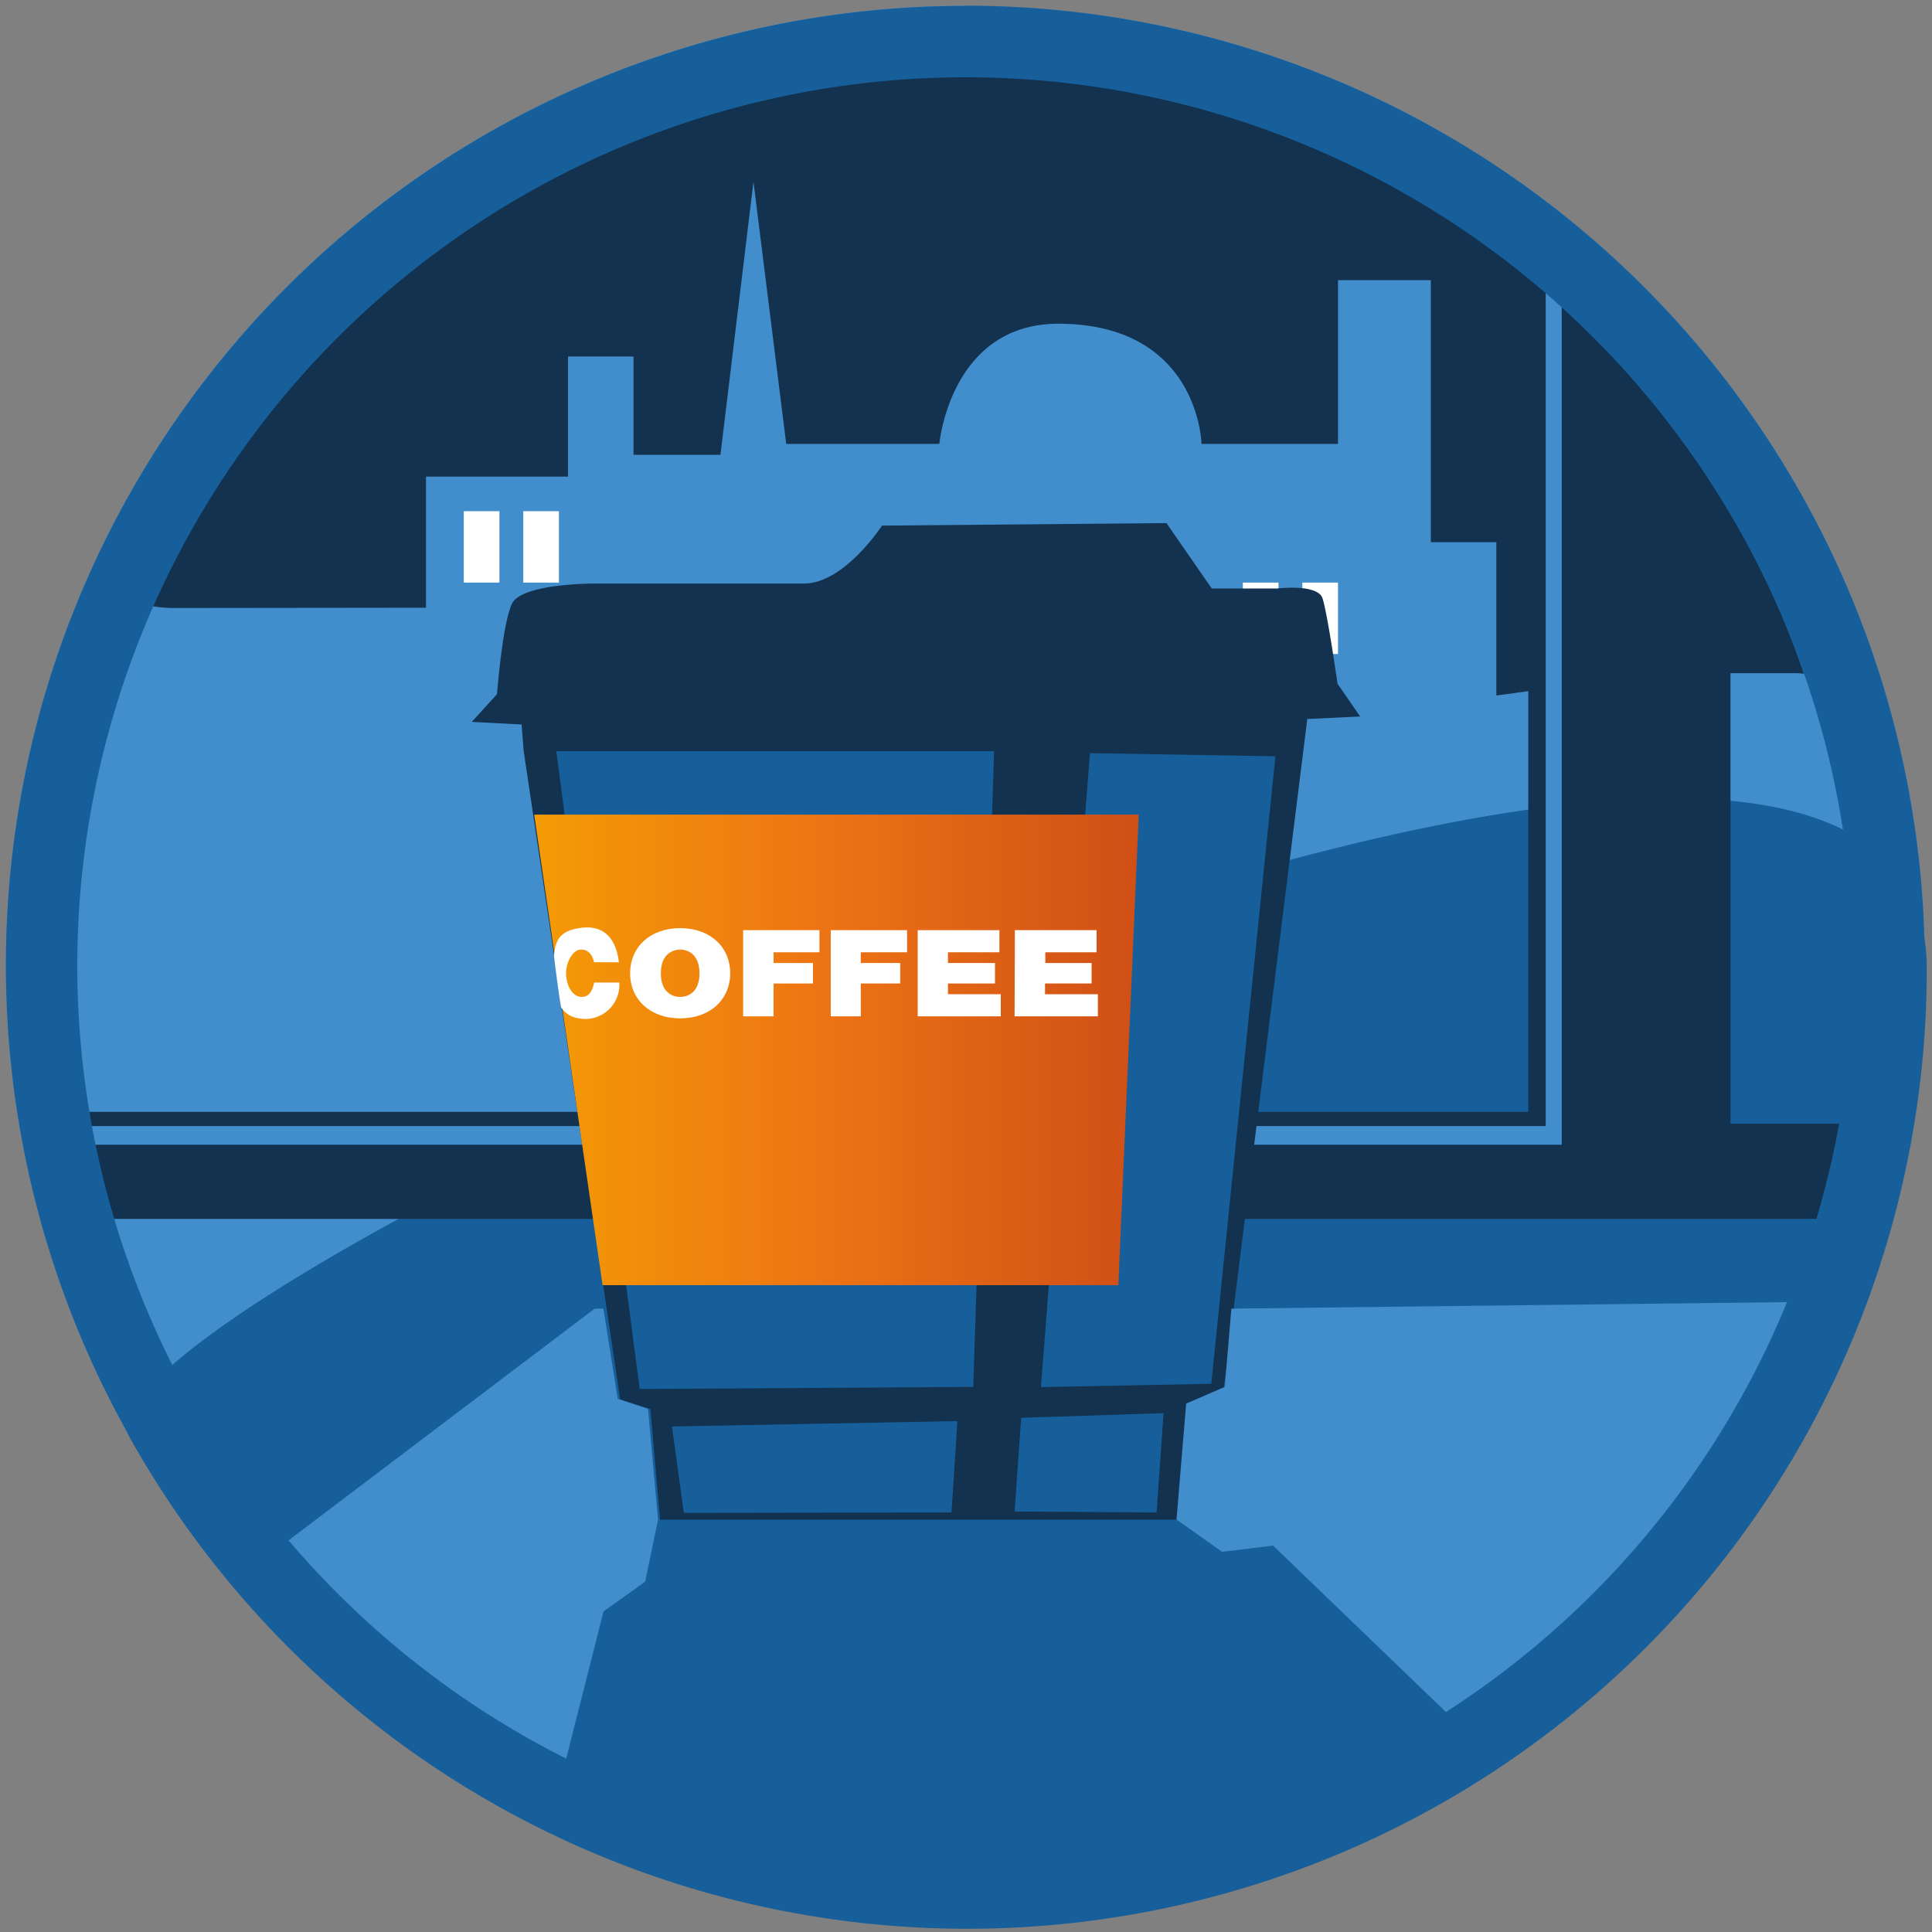 <svg id="Layer_1" data-name="Layer 1" xmlns="http://www.w3.org/2000/svg" xmlns:xlink="http://www.w3.org/1999/xlink" viewBox="0 0 200 200"><rect x="0" y="0" width="200" height="200" fill="#808080" stroke="none"/><defs><style>.cls-1{fill:#428dcb;}.cls-2{fill:#175f9a;}.cls-3{fill:#123250;}.cls-4{fill:#fff;}.cls-5{fill:url(#linear-gradient);}</style><linearGradient id="linear-gradient" x1="55.3" y1="108.69" x2="117.88" y2="108.69" gradientUnits="userSpaceOnUse"><stop offset="0" stop-color="#f49b05"/><stop offset="0.49" stop-color="#ed7314"/><stop offset="1" stop-color="#d04f16"/></linearGradient></defs><title>Artboard 1</title><circle class="cls-1" cx="99.93" cy="99.91" r="99.32"/><path class="cls-2" d="M199.46,100.32A99.33,99.33,0,0,1,13.37,148.7C5.37,134.38,199.46,45.47,199.46,100.32Z"/><path class="cls-3" d="M44.1,62.91V49.34H58.8V36.9h6.78V47.08h9L78,18.81l3.39,27.14H97.24s1.13-12.52,12.44-12.44c14.46.1,14.7,12.44,14.7,12.44h14.13V29h9.61V56.13h6.78V72c9.5-1.3,16.64-2.31,15.83-2.31h14.7a7.82,7.82,0,0,1,1.32.06,91.69,91.69,0,0,0-171-7,14,14,0,0,0,2.29.19Z"/><rect class="cls-4" x="48.01" y="52.92" width="3.69" height="7.39"/><rect class="cls-4" x="54.17" y="52.92" width="3.69" height="7.39"/><rect class="cls-4" x="71.41" y="70.77" width="3.69" height="7.39"/><rect class="cls-4" x="77.56" y="70.77" width="3.69" height="7.39"/><rect class="cls-4" x="84.34" y="70.77" width="3.69" height="7.39"/><rect class="cls-4" x="90.49" y="70.77" width="3.69" height="7.39"/><rect class="cls-4" x="128.66" y="60.31" width="3.69" height="7.39"/><rect class="cls-4" x="134.82" y="60.31" width="3.69" height="7.39"/><polygon class="cls-3" points="158.21 21.8 158.21 115.1 6.67 115.1 6.67 126.18 194.22 126.18 196.42 116.33 179.14 116.33 179.14 42.21 158.21 21.8"/><polygon class="cls-1" points="161.67 30.6 161.67 118.5 9.23 118.5 9.51 116.57 160.01 116.57 160.01 29.22 161.67 30.6"/><path class="cls-3" d="M48.84,74.73l2.61-2.87S52,64.57,53,62.49s8.34-2.08,8.34-2.08H83.23c4.17,0,8.08-6,8.08-6l29.44-.26,4.69,6.77h6.77s4.17-.52,4.69,1,1.56,8.86,1.56,8.86l2.34,3.39-5.47.26-8.65,69.3L123,145.33l-1,12H68.33l-1-11.46-3.13-1-10-67.21L54,75Z"/><polygon class="cls-2" points="112.83 77.97 132.03 78.29 125.39 143.25 107.76 143.59 112.83 77.97"/><polygon class="cls-2" points="102.91 77.76 57.59 77.76 66.22 143.79 100.75 143.57 102.91 77.76"/><polygon class="cls-5" points="55.3 84.33 117.88 84.33 115.77 133.04 62.38 133.04 55.3 84.33"/><path class="cls-4" d="M61.49,99.61c-.06-.33-.33-1.31-1.34-1.31-.83,0-1.55,1.25-1.55,2.45s.62,2.45,1.61,2.45c.8,0,1.11-.65,1.3-1.49h2.6a3.53,3.53,0,0,1-4.18,3.71,2.54,2.54,0,0,1-1.84-1.15c-.21-1-.65-4.51-.74-5.31.13-1.66.64-2.57,2.58-2.88,2.78-.45,3.86,1.3,4.14,3.54Z"/><path class="cls-4" d="M70.41,96.08c3.11,0,5.18,1.95,5.18,4.67s-2.08,4.67-5.18,4.67-5.18-1.95-5.18-4.67S67.31,96.08,70.41,96.08Zm0,7.12c.8,0,2-.46,2-2.45s-1.23-2.45-2-2.45-2,.46-2,2.45S69.61,103.2,70.41,103.2Z"/><path class="cls-4" d="M76.93,96.29h7.9v2.29H80.08v1.11h4.08v2.12H80.08v3.4H76.93Z"/><path class="cls-4" d="M86,96.29h7.9v2.29H89.11v1.11h4.08v2.12H89.11v3.4H86Z"/><path class="cls-4" d="M95,96.29h8.46v2.29H98.13v1.11H103v2.12H98.13v1.11h5.47v2.29H95Z"/><path class="cls-4" d="M105.06,96.29h8.46v2.29h-5.31v1.11H113v2.12h-4.82v1.11h5.47v2.29h-8.62Z"/><polygon class="cls-1" points="61.56 135.47 62.46 135.47 63.95 144.81 67.08 145.85 68.12 157.31 66.79 163.73 62.48 166.81 57.56 186.2 25.85 162.5 61.56 135.47"/><path class="cls-1" d="M127.47,135.47l57.82-.68,1.88,6.48s-24.71,32.84-27.7,35.32-5.8,4.48-5.8,4.48L131.79,160l-5.28.64-4.72-3.34,1-12,4-1.73Z"/><path class="cls-2" d="M99.93,8A91.93,91.93,0,1,1,8,99.91,92,92,0,0,1,99.93,8m0-7.39a99.32,99.32,0,1,0,99.32,99.32A99.32,99.32,0,0,0,99.93.59Z"/><polygon class="cls-2" points="70.79 156.61 98.5 156.57 99.11 147.11 69.56 147.67 70.79 156.61"/><polygon class="cls-2" points="105.71 146.77 120.45 146.29 119.73 156.57 105.03 156.47 105.71 146.77"/></svg>